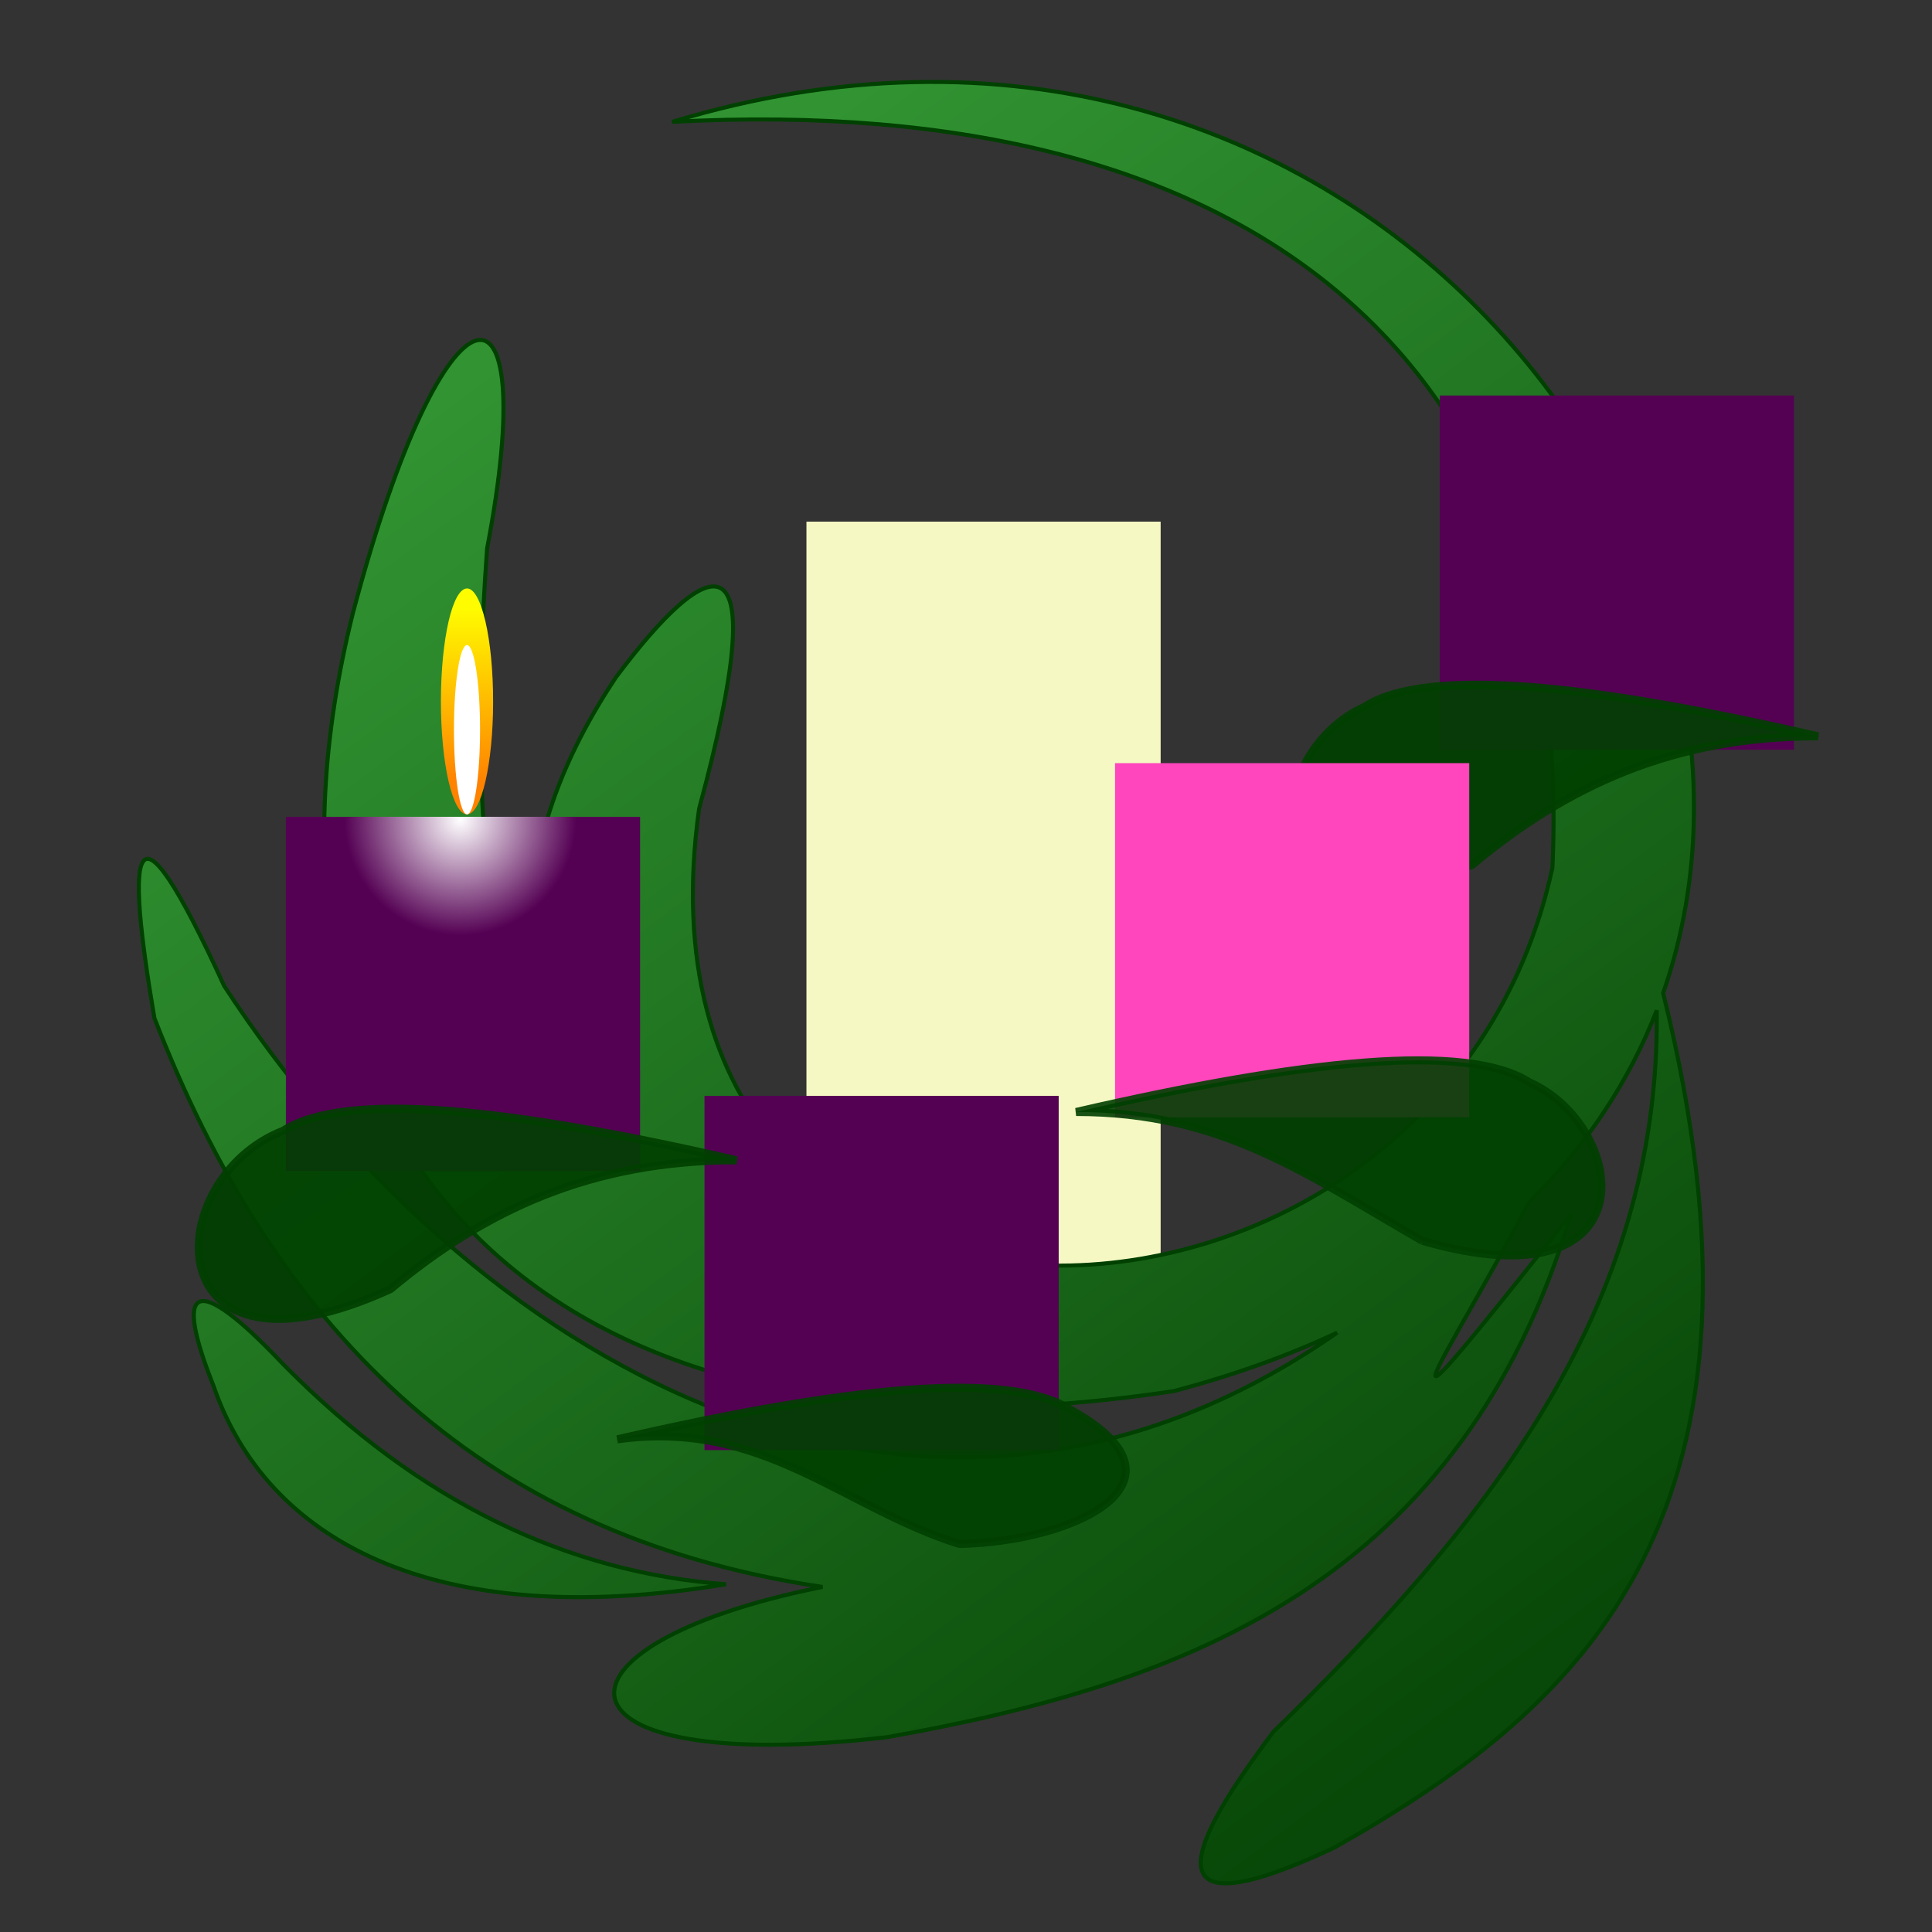 <?xml version="1.0" encoding="UTF-8"?>
<!DOCTYPE svg  PUBLIC '-//W3C//DTD SVG 1.1//EN'  'http://www.w3.org/Graphics/SVG/1.1/DTD/svg11.dtd'>
<svg width="720pt" height="720pt" fill-rule="evenodd" overflow="visible" stroke-linejoin="bevel" stroke-width=".501" version="1.1" viewBox="0 0 720 720" xmlns="http://www.w3.org/2000/svg">
<rect x="0" y="0" width="720" height="720" fill="#333333" stroke="none"/>
<defs>
<linearGradient id="c" x2="371" y2="-500" gradientTransform="translate(177.54 580.6)" gradientUnits="userSpaceOnUse">
<stop stop-color="#319332" offset="0"/>
<stop stop-color="#084808" offset="1"/>
</linearGradient>
<radialGradient id="a" cx="0" cy="0" r="43.29" gradientTransform="translate(171.54 414.6) rotate(263.37) scale(1 1)" gradientUnits="userSpaceOnUse">
<stop stop-color="#fff" offset="0"/>
<stop stop-color="#540053" offset="1"/>
</radialGradient>
<linearGradient id="b" x2="65.022" gradientTransform="translate(176.58 493.6) rotate(268.5) skewX(-.977)" gradientUnits="userSpaceOnUse">
<stop stop-color="#fffc00" offset="0"/>
<stop stop-color="#ff8200" offset="1"/>
</linearGradient>
</defs>
<g transform="scale(1 -1)" fill="none" font-family="Times New Roman" font-size="16" stroke="#000">
<g transform="translate(0 -720)">
<g stroke-linejoin="miter">
<path d="m300.54 525.6v-294h132v294h-132z" fill="#f5f8c3" stroke="none" stroke-miterlimit="79.84" stroke-width="3"/>
<path d="m474.54 74.601c77.931 75.847 144.28 156.96 142.88 268.86-10.047-25.822-25.728-50.115-47.643-71.567-30.97-59.379-66.35-107.86 15.759-4.296-40.858-136.31-142.14-175-255-195-129.59-15.054-132.69 34.271-24 56-131.27 19.472-205.35 99.601-249 212-10.735 63.341-8.979 88.485 26 12 89.662-137.51 257.3-238.99 414.8-129.24-18.196-8.524-38.434-15.853-60.804-21.764-249.22-37.623-352.17 105.37-306 290 34.257 129.59 70.859 132.88 50 24-9.043-125.01 6.847-193.93 40-224-27.098 50.949-38.553 105.96 8 176 34.716 46.303 60 58 31-49-31.886-228.15 275.48-218.41 318-22 8.592 188.45-110.55 289.59-328 278 250.15 75.858 428.76-154.54 369.27-324.67 47.906-193.14-27.716-265.03-122.27-318.33-79.277-37.471-46.246 11.979-23 43zm-395 129c-14.705 36.959-7.839 43.742 26 8 50.94-51.691 106.17-77.646 165-82-109.8-18.154-171.4 16.869-191 74z" fill="url(#c)" stroke="#004001" stroke-miterlimit="79.84" stroke-width="1.5"/>
<path d="m106.54 415.6v-132h132v132h-132z" fill="url(#a)" stroke="none"/>
<path d="m262.54 311.6v-132h132v132h-132z" fill="#540053" stroke="none"/>
<path d="m536.54 572.6v-132h132v132h-132z" fill="#540053" stroke="none"/>
<path d="m508.54 456.6c23.256 15.029 84.855 8.385 169-11-54.173 0.019-93.815-18.605-129-48-85.936-24.886-76.795 42.496-40 59z" fill="#004001" fill-opacity=".902" stroke="#004001" stroke-miterlimit="79.84" stroke-opacity=".902" stroke-width="3"/>
<path d="m415.54 435.6v-132h132v132h-132z" fill="#ff46bc" stroke="none"/>
<path d="m530.04 257.6c-43.498 25-74.827 48.019-129 48 84.145 19.385 145.74 26.029 169 11 36.795-16.504 45.936-83.886-40-59z" fill="#004001" fill-opacity=".902" stroke="#004001" stroke-miterlimit="79.84" stroke-opacity=".902" stroke-width="3"/>
<path d="m105.54 298.6c23.256 15.029 84.855 8.385 169-11-54.173 0.019-93.815-18.605-129-48-88.432-40.431-86.159 41.06-40 59z" fill="#004001" fill-opacity=".902" stroke="#004001" stroke-miterlimit="79.84" stroke-opacity=".902" stroke-width="3"/>
<path d="m357.54 144.6c-43.701 13.78-73.329 46.531-127.5 39 84.145 19.385 145.74 26.029 169 11 47.895-26.495 2.502-49-41.498-50z" fill="#004001" fill-opacity=".902" stroke="#004001" stroke-miterlimit="79.84" stroke-opacity=".902" stroke-width="3"/>
<path d="m173.12 500.51c5.346 2.203 10.099-14.783 10.607-37.914s-3.417-43.693-8.763-45.896-10.099 14.783-10.607 37.914 3.417 43.693 8.763 45.896z" fill="url(#b)" stroke="none" stroke-miterlimit="79.84" stroke-width="3"/>
<path d="m173.58 479.46c2.673 1.651 5.05-11.078 5.304-28.413s-1.709-32.744-4.382-34.395-5.05 11.078-5.304 28.413 1.709 32.744 4.382 34.395z" fill="#fff" stroke="none" stroke-miterlimit="79.84" stroke-width="1.5"/>
</g>
</g>
</g>
</svg>
